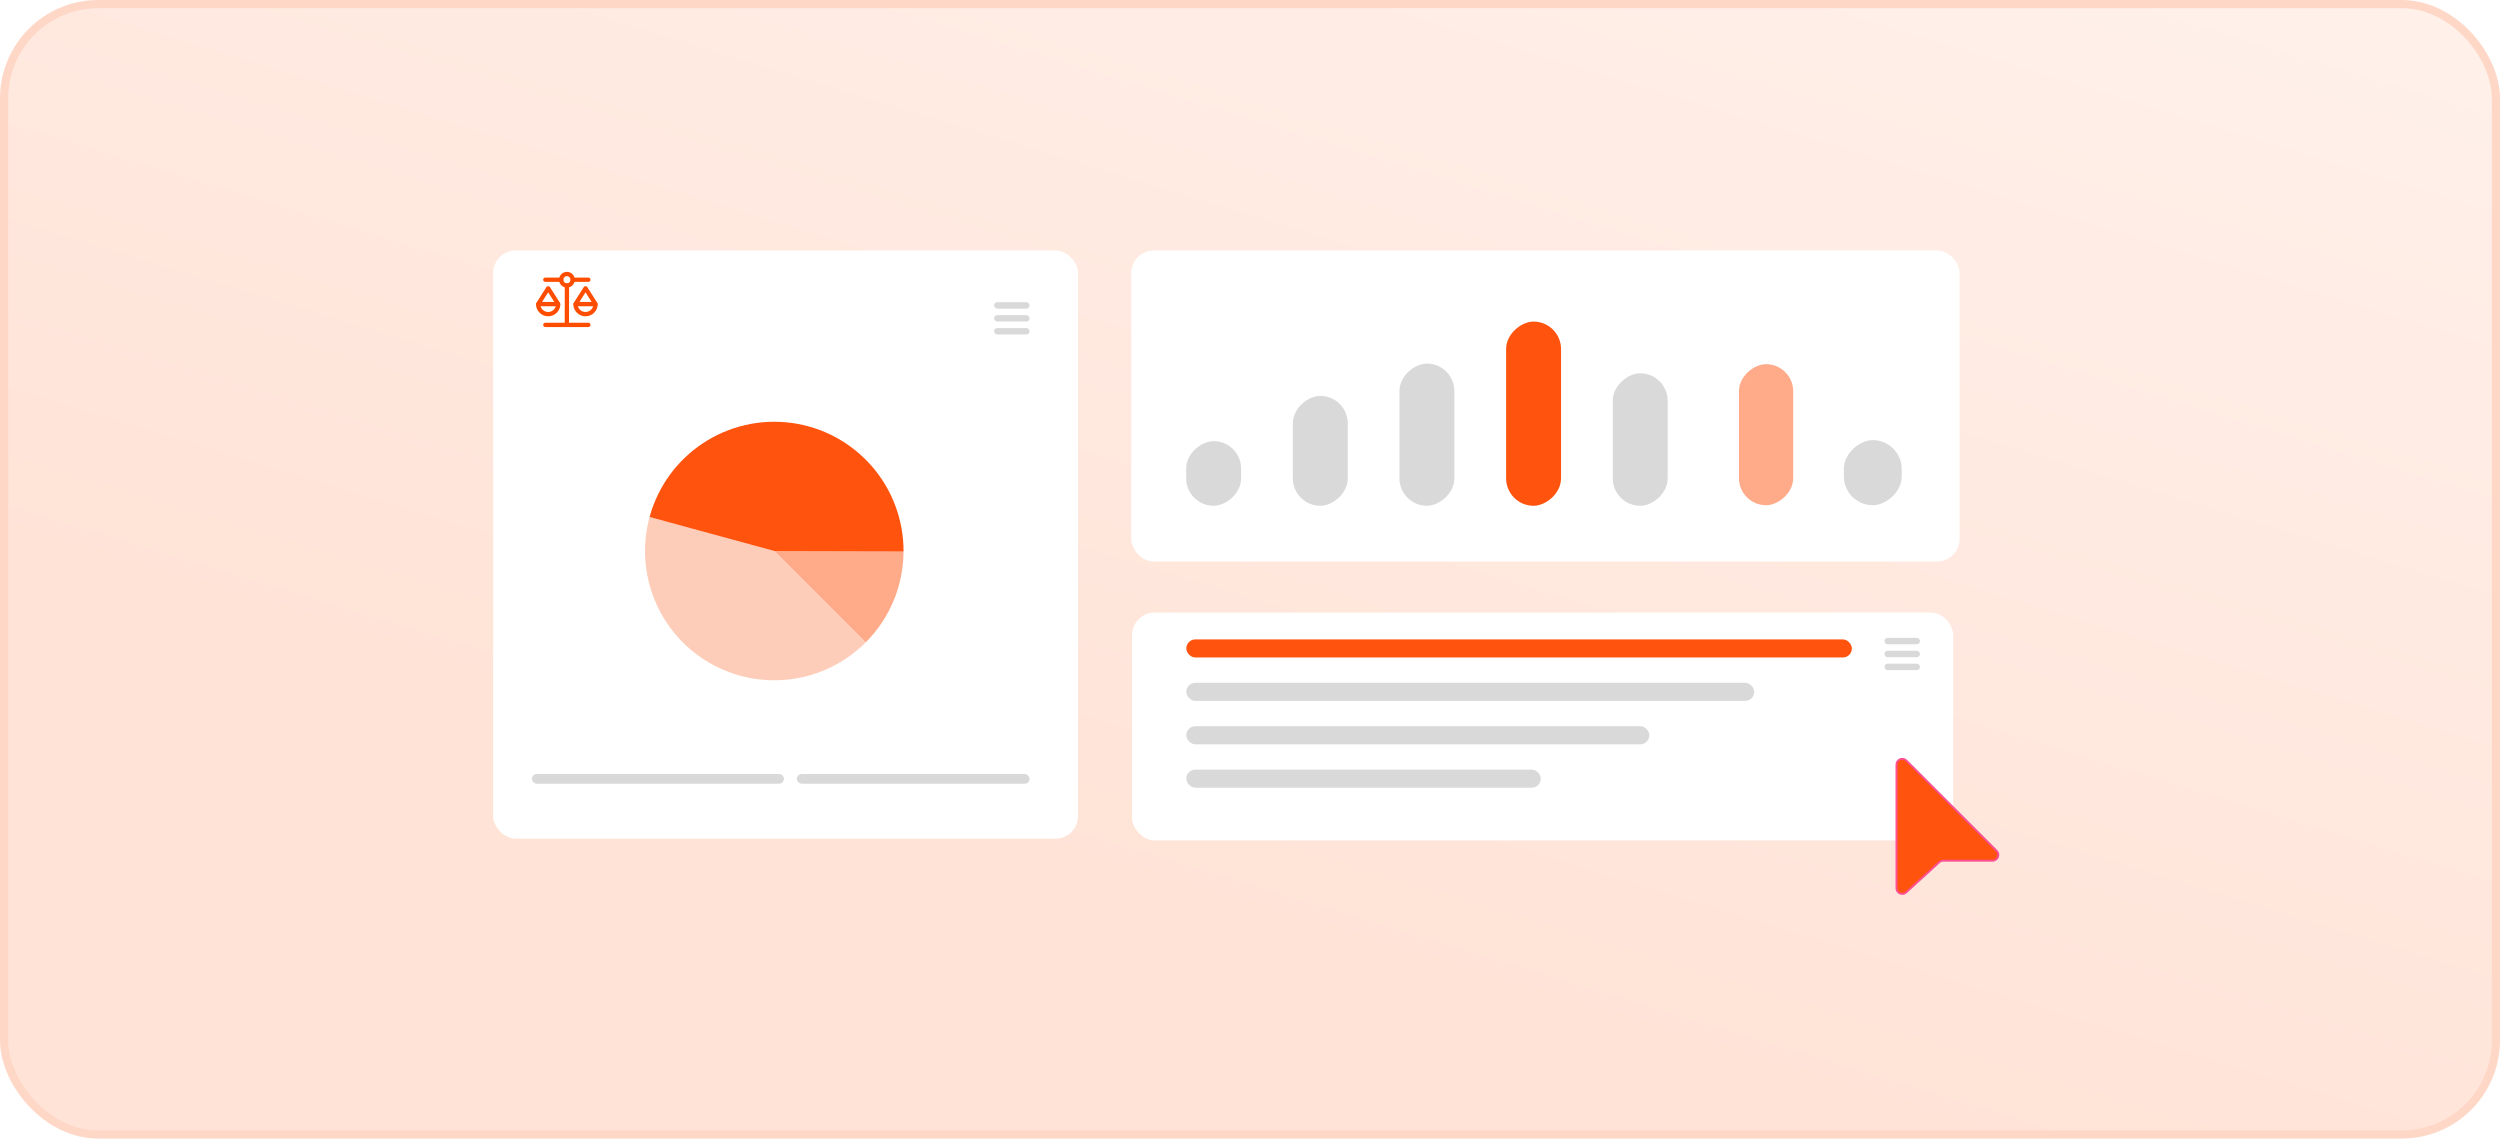<svg width="1526" height="695" viewBox="0 0 1526 695" fill="none" xmlns="http://www.w3.org/2000/svg">
<rect x="1523.5" y="692.5" width="1521" height="690" rx="57.5" transform="rotate(-180 1523.5 692.5)" fill="#FFF3EE"/>
<rect x="1523.5" y="692.5" width="1521" height="690" rx="57.5" transform="rotate(-180 1523.5 692.5)" fill="url(#paint0_linear_733_4571)"/>
<rect x="1523.5" y="692.5" width="1521" height="690" rx="57.5" transform="rotate(-180 1523.5 692.5)" stroke="#FFD7C7" stroke-width="5"/>
<g filter="url(#filter0_d_733_4571)">
<rect x="691" y="366" width="501.217" height="139.104" rx="13.808" fill="white"/>
</g>
<rect x="724.118" y="390.289" width="406.273" height="11.04" rx="5.52" fill="#FF530E"/>
<rect x="724.118" y="443.281" width="282.624" height="11.04" rx="5.52" fill="#D9D9D9"/>
<rect x="724.118" y="416.784" width="346.656" height="11.04" rx="5.52" fill="#D9D9D9"/>
<rect x="724.118" y="469.777" width="216.384" height="11.04" rx="5.52" fill="#D9D9D9"/>
<rect x="1150.27" y="389.335" width="21.699" height="3.945" rx="1.973" fill="#D9D9D9"/>
<rect x="1150.27" y="397.224" width="21.699" height="3.945" rx="1.973" fill="#D9D9D9"/>
<rect x="1150.27" y="405.116" width="21.699" height="3.945" rx="1.973" fill="#D9D9D9"/>
<path d="M1157.61 466.729V542.117C1157.61 545.191 1161.26 546.801 1163.53 544.729L1183.71 526.306C1184.36 525.711 1185.21 525.381 1186.09 525.381H1216.26C1219.41 525.381 1220.99 521.572 1218.76 519.344L1163.65 464.229C1161.42 462.001 1157.61 463.579 1157.61 466.729Z" fill="#FF530E" stroke="#FF4F95" stroke-width="1.179" stroke-linecap="round"/>
<g filter="url(#filter1_d_733_4571)">
<rect x="301" y="145" width="357.043" height="359.016" rx="13.808" fill="white"/>
</g>
<path d="M551.522 336.343C551.522 346.705 549.481 356.966 545.516 366.539C541.55 376.112 535.738 384.81 528.411 392.137L472.617 336.343H551.522Z" fill="#FFAB8A"/>
<path d="M528.411 392.137C516.101 404.448 500.064 412.342 482.8 414.588C465.536 416.835 448.013 413.309 432.962 404.559C417.91 395.809 406.175 382.327 399.585 366.213C392.994 350.098 391.918 332.257 396.525 315.467L472.617 336.343L528.411 392.137Z" fill="#FECDB9"/>
<path d="M396.496 315.573C401.531 297.119 413.098 281.123 429.045 270.561C444.992 259.998 464.234 255.588 483.189 258.15C502.145 260.713 519.524 270.075 532.094 284.493C544.663 298.911 551.568 317.405 551.522 336.533L472.617 336.343L396.496 315.573Z" fill="#FF530E"/>
<rect x="606.763" y="184.451" width="21.699" height="3.945" rx="1.973" fill="#D9D9D9"/>
<rect x="606.763" y="192.34" width="21.699" height="3.945" rx="1.973" fill="#D9D9D9"/>
<rect x="606.763" y="200.232" width="21.699" height="3.945" rx="1.973" fill="#D9D9D9"/>
<rect x="324.663" y="472.455" width="153.864" height="5.918" rx="2.959" fill="#D9D9D9"/>
<rect x="486.418" y="472.455" width="142.028" height="5.918" rx="2.959" fill="#D9D9D9"/>
<g filter="url(#filter2_d_733_4571)">
<rect x="690.508" y="145" width="505.633" height="189.888" rx="13.808" fill="white"/>
</g>
<rect x="757.579" y="269.275" width="39.452" height="33.534" rx="16.767" transform="rotate(90 757.579 269.275)" fill="#D9D9D9"/>
<rect x="822.676" y="241.659" width="67.069" height="33.534" rx="16.767" transform="rotate(90 822.676 241.659)" fill="#D9D9D9"/>
<rect x="887.754" y="221.933" width="86.795" height="33.534" rx="16.767" transform="rotate(90 887.754 221.933)" fill="#D9D9D9"/>
<rect x="952.858" y="196.289" width="112.439" height="33.534" rx="16.767" transform="rotate(90 952.858 196.289)" fill="#FF530E"/>
<rect x="1017.96" y="227.852" width="80.877" height="33.534" rx="16.767" transform="rotate(90 1017.96 227.852)" fill="#D9D9D9"/>
<rect x="1094.57" y="222.28" width="86.112" height="33.12" rx="16.56" transform="rotate(90 1094.57 222.28)" fill="#FFAB8A"/>
<rect x="1160.81" y="268.649" width="39.744" height="35.328" rx="17.664" transform="rotate(90 1160.81 268.649)" fill="#D9D9D9"/>
<path d="M342.553 170.75H332.875" stroke="#FE4D00" stroke-width="2.625" stroke-linecap="round" stroke-linejoin="round"/>
<path d="M348.523 168.275C349.89 169.642 349.89 171.858 348.523 173.225C347.156 174.592 344.94 174.592 343.573 173.225C342.206 171.858 342.206 169.642 343.573 168.275C344.94 166.908 347.156 166.908 348.523 168.275" stroke="#FE4D00" stroke-width="2.625" stroke-linecap="round" stroke-linejoin="round"/>
<path d="M359.125 170.75H349.553" stroke="#FE4D00" stroke-width="2.625" stroke-linecap="round" stroke-linejoin="round"/>
<path d="M332.875 198.312H359.125" stroke="#FE4D00" stroke-width="2.625" stroke-linecap="round" stroke-linejoin="round"/>
<path d="M346.052 174.25L345.999 198.312" stroke="#FE4D00" stroke-width="2.625" stroke-linecap="round" stroke-linejoin="round"/>
<path fill-rule="evenodd" clip-rule="evenodd" d="M340.424 185.147C340.623 185.462 340.737 185.831 340.702 186.202C340.41 189.314 337.792 191.75 334.603 191.75C331.416 191.75 328.798 189.316 328.504 186.204C328.469 185.833 328.585 185.457 328.786 185.142L334.603 176C334.603 176 339.186 183.201 340.424 185.147V185.147Z" stroke="#FE4D00" stroke-width="2.625" stroke-linecap="round" stroke-linejoin="round"/>
<path d="M340.645 185.625H328.57" stroke="#FE4D00" stroke-width="2.625" stroke-linecap="round" stroke-linejoin="round"/>
<path fill-rule="evenodd" clip-rule="evenodd" d="M363.221 185.147C363.421 185.462 363.535 185.831 363.5 186.202C363.207 189.314 360.589 191.75 357.401 191.75C354.214 191.75 351.596 189.316 351.302 186.204C351.267 185.833 351.383 185.457 351.584 185.142L357.401 176C357.401 176 361.982 183.201 363.221 185.147Z" stroke="#FE4D00" stroke-width="2.625" stroke-linecap="round" stroke-linejoin="round"/>
<path d="M363.447 185.625H351.354" stroke="#FE4D00" stroke-width="2.625" stroke-linecap="round" stroke-linejoin="round"/>
<defs>
<filter id="filter0_d_733_4571" x="681.137" y="364.027" width="520.943" height="158.83" filterUnits="userSpaceOnUse" color-interpolation-filters="sRGB">
<feFlood flood-opacity="0" result="BackgroundImageFix"/>
<feColorMatrix in="SourceAlpha" type="matrix" values="0 0 0 0 0 0 0 0 0 0 0 0 0 0 0 0 0 0 127 0" result="hardAlpha"/>
<feOffset dy="7.89"/>
<feGaussianBlur stdDeviation="4.932"/>
<feComposite in2="hardAlpha" operator="out"/>
<feColorMatrix type="matrix" values="0 0 0 0 0 0 0 0 0 0 0 0 0 0 0 0 0 0 0.05 0"/>
<feBlend mode="normal" in2="BackgroundImageFix" result="effect1_dropShadow_733_4571"/>
<feBlend mode="normal" in="SourceGraphic" in2="effect1_dropShadow_733_4571" result="shape"/>
</filter>
<filter id="filter1_d_733_4571" x="291.137" y="143.027" width="376.769" height="378.742" filterUnits="userSpaceOnUse" color-interpolation-filters="sRGB">
<feFlood flood-opacity="0" result="BackgroundImageFix"/>
<feColorMatrix in="SourceAlpha" type="matrix" values="0 0 0 0 0 0 0 0 0 0 0 0 0 0 0 0 0 0 127 0" result="hardAlpha"/>
<feOffset dy="7.89"/>
<feGaussianBlur stdDeviation="4.932"/>
<feComposite in2="hardAlpha" operator="out"/>
<feColorMatrix type="matrix" values="0 0 0 0 0 0 0 0 0 0 0 0 0 0 0 0 0 0 0.05 0"/>
<feBlend mode="normal" in2="BackgroundImageFix" result="effect1_dropShadow_733_4571"/>
<feBlend mode="normal" in="SourceGraphic" in2="effect1_dropShadow_733_4571" result="shape"/>
</filter>
<filter id="filter2_d_733_4571" x="680.645" y="143.027" width="525.359" height="209.614" filterUnits="userSpaceOnUse" color-interpolation-filters="sRGB">
<feFlood flood-opacity="0" result="BackgroundImageFix"/>
<feColorMatrix in="SourceAlpha" type="matrix" values="0 0 0 0 0 0 0 0 0 0 0 0 0 0 0 0 0 0 127 0" result="hardAlpha"/>
<feOffset dy="7.89"/>
<feGaussianBlur stdDeviation="4.932"/>
<feComposite in2="hardAlpha" operator="out"/>
<feColorMatrix type="matrix" values="0 0 0 0 0 0 0 0 0 0 0 0 0 0 0 0 0 0 0.05 0"/>
<feBlend mode="normal" in2="BackgroundImageFix" result="effect1_dropShadow_733_4571"/>
<feBlend mode="normal" in="SourceGraphic" in2="effect1_dropShadow_733_4571" result="shape"/>
</filter>
<linearGradient id="paint0_linear_733_4571" x1="3052" y1="634.111" x2="2674.76" y2="1869.85" gradientUnits="userSpaceOnUse">
<stop offset="0.308" stop-color="#FFE3D7"/>
<stop offset="1" stop-color="#FFF3EE"/>
</linearGradient>
</defs>
</svg>
